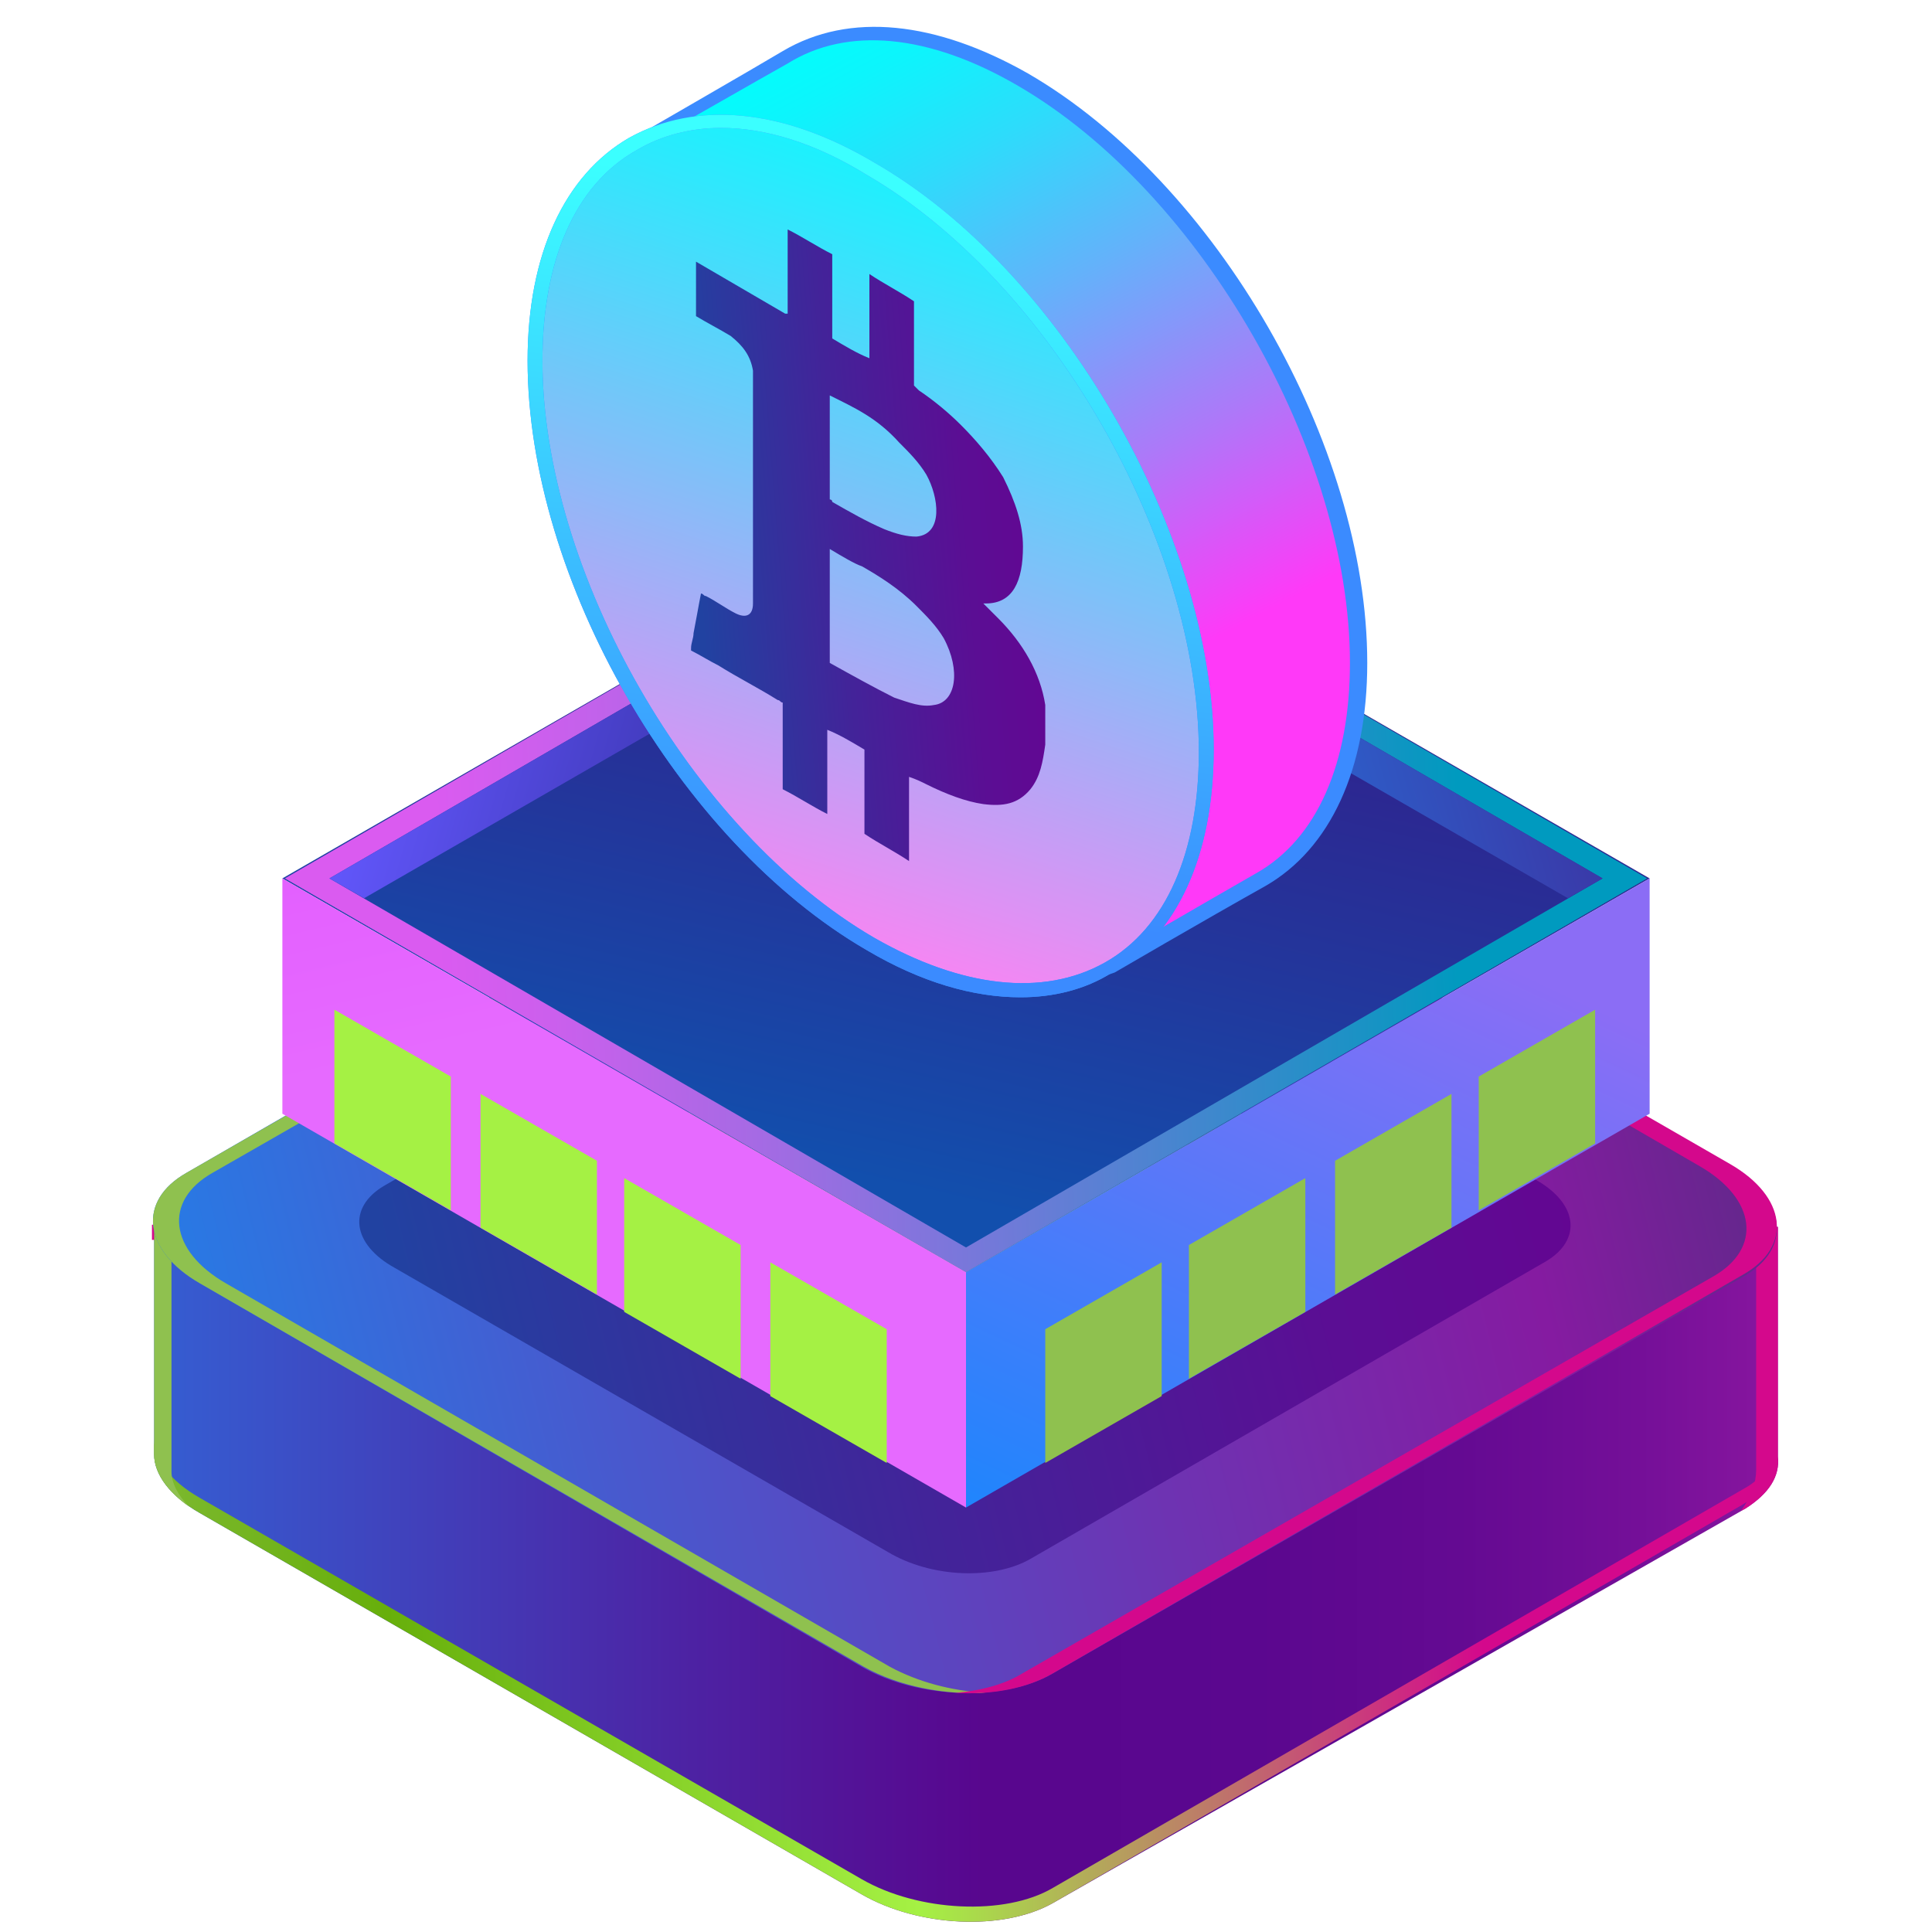 <svg width="220" height="220" viewBox="0 0 220 220" fill="none" xmlns="http://www.w3.org/2000/svg">
<path d="M17.303 139.461H56.36L99.865 114.535C105.551 111.326 115.191 111.82 121.618 115.522L163.393 139.708H202.449V165.868C202.697 168.089 201.461 170.064 198.742 171.791L119.888 216.708C114.202 219.916 104.562 219.423 98.135 215.721L22.742 172.285C19.281 170.311 17.551 167.843 17.551 165.621V139.461H17.303Z" fill="url(#paint0_linear_99_1912)"/>
<path d="M22.741 170.557L98.135 213.993C104.562 217.695 114.449 218.188 119.888 214.98L198.494 169.57C201.213 168.089 202.449 165.868 202.202 163.646V165.374C202.449 167.595 201.213 169.57 198.494 171.297L119.888 216.708C114.202 219.916 104.562 219.422 98.135 215.72L22.741 172.284C19.281 170.31 17.55 167.842 17.55 165.621V163.893C17.55 166.114 19.281 168.582 22.741 170.557Z" fill="url(#paint1_linear_99_1912)"/>
<path d="M199.978 167.349V141.189H160.921L119.146 117.003C112.719 113.301 102.831 112.807 97.393 116.015L53.888 141.189H17.303V139.461H56.36L99.865 114.535C105.551 111.326 115.191 111.82 121.618 115.522L163.393 139.708H202.449V165.868C202.697 168.089 201.461 170.064 198.742 171.791L198.247 172.038C199.483 170.311 199.978 168.83 199.978 167.349Z" fill="#D4088C"/>
<path d="M19.528 141.682V167.596C19.528 168.83 20.27 170.311 21.506 171.545C19.034 169.817 17.55 167.596 17.55 165.622V139.708C18.292 140.202 19.034 140.942 19.528 141.682Z" fill="#8FC14F"/>
<path d="M119.888 190.548L198.494 145.384C204.18 142.176 203.438 136.499 197.011 132.797L121.618 89.115C115.191 85.413 105.303 84.919 99.865 88.127L21.259 133.538C15.573 136.746 16.315 142.423 22.742 146.124L98.135 189.807C104.562 193.509 114.449 193.756 119.888 190.548Z" fill="url(#paint2_linear_99_1912)"/>
<path d="M21.259 133.538L99.865 88.374C102.832 86.647 106.787 85.906 110.989 86.153C108.023 86.4 105.303 87.14 103.079 88.374L24.225 133.538C18.539 136.746 19.281 142.423 25.708 146.125L101.348 189.807C104.562 191.535 108.27 192.522 112.225 192.769C107.528 193.016 102.337 192.029 98.382 189.807L22.742 146.125C16.315 142.423 15.573 136.746 21.259 133.538Z" fill="#8FC14F"/>
<path d="M117.416 177.468L176 143.657C180.202 141.189 179.708 136.993 174.764 134.278L118.652 101.948C113.955 99.233 106.539 98.987 102.337 101.208L43.753 135.019C39.551 137.487 40.045 141.682 44.989 144.397L101.101 176.727C106.045 179.689 113.214 179.936 117.416 177.468Z" fill="url(#paint3_linear_99_1912)"/>
<path d="M115.438 167.102L157.955 142.669C160.921 140.942 160.674 137.98 157.213 136.006L116.18 112.313C112.719 110.339 107.528 110.092 104.315 111.82L61.798 136.253C58.831 137.98 59.079 140.942 62.539 142.916L103.326 166.362C107.034 168.583 112.225 168.83 115.438 167.102Z" fill="#A5F144"/>
<path d="M116.427 190.548L195.034 145.384C200.719 142.176 199.978 136.5 193.551 132.798L118.157 89.115C114.944 87.387 111.236 86.4 107.528 86.153C112.225 85.906 117.663 86.894 121.618 89.115L197.011 132.551C203.438 136.253 204.18 141.929 198.494 145.137L119.888 190.548C116.921 192.275 112.966 193.016 108.764 192.769C111.73 192.522 114.449 191.782 116.427 190.548Z" fill="#D4088C"/>
<mask id="mask0_99_1912" style="mask-type:alpha" maskUnits="userSpaceOnUse" x="59" y="110" width="102" height="59">
<path d="M115.438 167.102L157.955 142.669C160.921 140.942 160.674 137.98 157.213 136.006L116.18 112.313C112.719 110.339 107.528 110.092 104.315 111.82L61.798 136.253C58.831 137.98 59.079 140.942 62.539 142.916L103.326 166.362C107.034 168.583 112.225 168.83 115.438 167.102Z" fill="white"/>
</mask>
<g mask="url(#mask0_99_1912)">
<path d="M156.966 139.214L116.18 115.769C112.719 113.794 107.528 113.547 104.315 115.275L61.798 139.708C61.056 140.201 60.562 140.448 60.315 140.942C59.326 139.214 59.82 137.487 61.798 136.253L104.315 111.82C107.281 110.092 112.719 110.339 116.18 112.313L156.966 135.759C159.685 137.24 160.427 139.461 159.191 141.189C158.697 140.448 157.955 139.708 156.966 139.214Z" fill="#0FA341"/>
</g>
<mask id="mask1_99_1912" style="mask-type:alpha" maskUnits="userSpaceOnUse" x="59" y="110" width="102" height="59">
<path d="M115.438 167.102L157.955 142.669C160.921 140.942 160.674 137.98 157.213 136.006L116.18 112.313C112.719 110.339 107.528 110.092 104.315 111.82L61.798 136.253C58.831 137.98 59.079 140.942 62.539 142.916L103.326 166.362C107.034 168.583 112.225 168.83 115.438 167.102Z" fill="white"/>
</mask>
<g mask="url(#mask1_99_1912)">
<path d="M156.966 143.163L116.18 119.717C112.719 117.743 107.528 117.496 104.315 119.224L61.798 143.656C61.303 143.903 60.809 144.397 60.562 144.644C59.326 142.916 59.573 140.942 61.798 139.708L104.315 115.275C107.281 113.547 112.719 113.794 116.18 115.769L156.966 139.214C159.933 140.942 160.674 143.163 158.944 144.89C158.449 144.15 157.955 143.656 156.966 143.163Z" fill="#67AF0B"/>
</g>
<mask id="mask2_99_1912" style="mask-type:alpha" maskUnits="userSpaceOnUse" x="59" y="110" width="102" height="59">
<path d="M115.438 167.102L157.955 142.669C160.921 140.942 160.674 137.98 157.213 136.006L116.18 112.313C112.719 110.339 107.528 110.092 104.315 111.82L61.798 136.253C58.831 137.98 59.079 140.942 62.539 142.916L103.326 166.362C107.034 168.583 112.225 168.83 115.438 167.102Z" fill="white"/>
</mask>
<g mask="url(#mask2_99_1912)">
<path d="M158.697 149.333C158.202 148.839 157.708 148.346 156.966 148.099L116.18 124.407C112.719 122.432 107.528 122.185 104.315 123.913L61.798 148.346C61.551 148.593 61.303 148.839 61.056 148.839C59.326 146.865 59.573 144.644 61.798 143.41L104.315 118.977C107.281 117.249 112.719 117.496 116.18 119.471L156.966 142.916C159.933 144.891 160.674 147.605 158.697 149.333Z" fill="#8FC14F"/>
</g>
<path d="M110 144.872L32.154 100.026L110 55.18L187.846 100.026L110 144.872Z" fill="url(#paint4_linear_99_1912)"/>
<path d="M110 144.872L32.436 100.026L110 55.18L187.564 100.026L110 144.872ZM37.513 100.026L110 142.051L182.487 100.026L110 58L37.513 100.026Z" fill="url(#paint5_linear_99_1912)"/>
<path d="M178.538 102.282L110 62.795V58L182.487 100.026L178.538 102.282Z" fill="url(#paint6_linear_99_1912)"/>
<path d="M41.462 102.282L110 62.795V58L37.513 100.026L41.462 102.282Z" fill="url(#paint7_linear_99_1912)"/>
<path d="M32.154 126.821L110 171.667V144.872L32.154 100.026V126.821Z" fill="url(#paint8_linear_99_1912)"/>
<path d="M187.846 126.821L110 171.667V144.872L187.846 100.026V126.821Z" fill="url(#paint9_linear_99_1912)"/>
<path d="M51.333 137.821L38.077 130.205V114.975L51.333 122.59V137.821Z" fill="#A5F144"/>
<path d="M67.974 147.411L54.718 139.795V124.564L67.974 132.18V147.411Z" fill="#A5F144"/>
<path d="M84.333 157L71.077 149.385V134.154L84.333 141.77V157Z" fill="#A5F144"/>
<path d="M100.974 166.59L87.718 158.975V143.744L100.974 151.36V166.59Z" fill="#A5F144"/>
<path d="M168.385 137.821L181.641 130.205V114.975L168.385 122.59V137.821Z" fill="#8FC14F"/>
<path d="M152.026 147.411L165.282 139.795V124.564L152.026 132.18V147.411Z" fill="#8FC14F"/>
<path d="M135.385 157L148.641 149.385V134.154L135.385 141.77V157Z" fill="#8FC14F"/>
<path d="M119.026 166.59L132.282 158.975V143.744L119.026 151.36V166.59Z" fill="#8FC14F"/>
<path d="M154.564 75.487C154.564 87.615 150.333 96.077 143.564 100.308C136.513 104.256 126.359 110.179 126.359 110.179L71.923 16.538C71.923 16.538 86.59 8.077 89.41 6.384C96.462 2.436 106.051 2.718 116.487 8.923C137.641 21.333 154.564 50.949 154.564 75.487Z" fill="url(#paint10_linear_99_1912)"/>
<path d="M126.077 111.026L70.795 16.256L71.641 15.974C71.641 15.974 86.308 7.513 89.128 5.821C96.744 1.308 106.615 2.436 117.051 8.359C138.487 20.769 155.692 50.667 155.692 75.487C155.692 87.615 151.462 96.641 144.128 100.872C137.077 104.821 126.923 110.744 126.923 110.744L126.077 111.026ZM72.769 16.821L126.359 109.051C128.897 107.641 137.077 102.846 143 99.462C150.051 95.513 153.718 86.769 153.718 75.487C153.718 51.513 136.795 21.898 115.923 9.769C105.769 3.846 96.462 3 89.692 7.231C87.154 8.641 75.872 15.128 72.769 16.821Z" fill="#3B8BFF"/>
<path d="M137.359 85.359C137.359 109.898 120.154 119.769 99 107.359C77.846 95.231 60.641 65.333 60.641 41.077C60.641 16.821 77.846 6.667 99 19.077C120.154 31.487 137.359 60.821 137.359 85.359Z" fill="url(#paint11_linear_99_1912)"/>
<path d="M116.205 113.564C110.846 113.564 104.923 111.872 98.718 108.205C77.282 95.795 60.077 65.898 60.077 41.077C60.077 28.949 64.308 19.923 71.641 15.693C79.256 11.462 89.128 12.308 99.564 18.513C120.718 30.641 138.205 60.821 138.205 85.359C138.205 97.487 133.974 106.513 126.641 110.744C123.538 112.718 119.872 113.564 116.205 113.564ZM82.077 14.564C78.692 14.564 75.308 15.411 72.487 17.103C65.436 21.052 61.769 29.795 61.769 41.077C61.769 65.052 78.692 94.667 99.564 106.795C109.436 112.436 118.744 113.564 125.795 109.616C132.846 105.667 136.513 96.923 136.513 85.641C136.513 61.667 119.59 32.051 98.718 19.923C92.795 16.257 87.154 14.564 82.077 14.564Z" fill="#3B8BFF"/>
<path d="M116.205 113.564C110.846 113.564 104.923 111.872 98.718 108.205C77.282 95.795 60.077 65.898 60.077 41.077C60.077 28.949 64.308 19.923 71.641 15.693C79.256 11.462 89.128 12.308 99.564 18.513C120.718 30.641 138.205 60.821 138.205 85.359C138.205 97.487 133.974 106.513 126.641 110.744C123.538 112.718 119.872 113.564 116.205 113.564ZM82.077 14.564C78.692 14.564 75.308 15.411 72.487 17.103C65.436 21.052 61.769 29.795 61.769 41.077C61.769 65.052 78.692 94.667 99.564 106.795C109.436 112.436 118.744 113.564 125.795 109.616C132.846 105.667 136.513 96.923 136.513 85.641C136.513 61.667 119.59 32.051 98.718 19.923C92.795 16.257 87.154 14.564 82.077 14.564Z" fill="url(#paint12_linear_99_1912)"/>
<path d="M119.026 81.692C119.026 82.539 119.026 83.385 119.026 84.231C119.026 84.513 119.026 84.513 119.026 84.795C118.744 86.769 118.461 88.462 117.333 89.872C115.923 91.564 114.231 91.846 111.974 91.564C110 91.282 107.744 90.436 105.487 89.308C104.923 89.026 104.359 88.744 103.513 88.462C103.513 88.744 103.513 88.744 103.513 88.744C103.513 91.846 103.513 94.949 103.513 97.769V98.052C101.82 96.923 100.128 96.077 98.436 94.949C98.436 91.846 98.436 88.462 98.436 85.359C97.026 84.513 95.615 83.667 94.205 83.103C94.205 86.487 94.205 89.59 94.205 92.692C92.513 91.846 90.82 90.718 89.128 89.872C89.128 86.487 89.128 83.385 89.128 80C88.846 80 88.846 79.718 88.564 79.718C86.308 78.308 84.051 77.18 81.795 75.769C80.667 75.205 79.82 74.641 78.692 74.077V73.795C78.692 73.231 78.974 72.667 78.974 72.103C79.256 70.692 79.538 69 79.82 67.59C80.103 67.59 80.103 67.872 80.385 67.872C81.513 68.436 82.641 69.282 83.769 69.846C84.897 70.41 85.743 70.128 85.743 68.718C85.743 59.975 85.743 51.513 85.743 42.769C85.743 42.487 85.743 42.205 85.743 42.205C85.462 40.513 84.615 39.385 83.205 38.257C81.795 37.41 80.667 36.846 79.256 36C79.256 34.026 79.256 31.769 79.256 29.795C82.641 31.769 86.026 33.744 89.41 35.718C89.41 35.718 89.41 35.718 89.692 35.718C89.692 32.616 89.692 29.231 89.692 26.128C91.385 26.975 93.077 28.103 94.769 28.949C94.769 32.051 94.769 35.154 94.769 38.539C96.179 39.385 97.59 40.231 99 40.795C99 37.693 99 34.59 99 31.205C100.692 32.334 102.385 33.18 104.077 34.308V34.59C104.077 37.693 104.077 40.795 104.077 43.616V43.898C104.359 44.18 104.359 44.18 104.641 44.462C106.333 45.59 108.026 47 109.436 48.41C111.128 50.103 112.82 52.077 114.231 54.334C115.641 57.154 116.487 59.693 116.487 62.231C116.487 66.18 115.359 68.718 112.256 68.718C112.256 68.718 112.256 68.718 111.974 68.718C112.256 69 112.538 69.282 112.82 69.564C113.103 69.846 113.385 70.128 113.667 70.41C116.487 73.231 118.461 76.616 119.026 80.282C119.026 80.282 119.026 80.846 119.026 81.692ZM94.487 62.513C94.487 67.026 94.487 71.257 94.487 75.487C97.026 76.898 99.564 78.308 101.82 79.436C103.513 80 104.923 80.564 106.333 80.282C108.872 80 109.436 76.334 107.461 72.667C106.615 71.257 105.487 70.128 104.359 69C102.385 67.026 100.128 65.616 98.154 64.487C97.308 64.205 95.897 63.359 94.487 62.513ZM94.487 45.026C94.487 48.975 94.487 52.923 94.487 56.872C94.487 56.872 94.769 56.872 94.769 57.154C96.743 58.282 98.718 59.41 100.692 60.257C102.103 60.821 103.231 61.103 104.359 61.103C107.461 60.821 106.897 56.59 105.487 54.051C104.641 52.641 103.513 51.513 102.385 50.385C99.846 47.564 97.308 46.436 94.487 45.026Z" fill="url(#paint13_linear_99_1912)"/>
<defs>
<linearGradient id="paint0_linear_99_1912" x1="219.876" y1="165.599" x2="-5.5" y2="165.599" gradientUnits="userSpaceOnUse">
<stop stop-color="#A31FA9"/>
<stop offset="0.067" stop-color="#8B17A0"/>
<stop offset="0.149" stop-color="#740F98"/>
<stop offset="0.239" stop-color="#640A92"/>
<stop offset="0.341" stop-color="#5B078F"/>
<stop offset="0.478" stop-color="#58068E"/>
<stop offset="0.626" stop-color="#4D22A3"/>
<stop offset="0.944" stop-color="#3168DA"/>
<stop offset="1" stop-color="#2C75E4"/>
</linearGradient>
<linearGradient id="paint1_linear_99_1912" x1="219.876" y1="191.357" x2="-5.5" y2="191.357" gradientUnits="userSpaceOnUse">
<stop stop-color="#D4088C"/>
<stop offset="0.226" stop-color="#D4088C"/>
<stop offset="0.511" stop-color="#A5F144"/>
<stop offset="0.78" stop-color="#67AF0B"/>
<stop offset="1" stop-color="#8FC14F"/>
</linearGradient>
<linearGradient id="paint2_linear_99_1912" x1="203.895" y1="139.473" x2="30.419" y2="182.468" gradientUnits="userSpaceOnUse">
<stop stop-color="#60298A"/>
<stop offset="0.165" stop-color="#851BA1"/>
<stop offset="0.428" stop-color="#6E33B2"/>
<stop offset="0.755" stop-color="#4958CD"/>
<stop offset="1" stop-color="#2979E4"/>
</linearGradient>
<linearGradient id="paint3_linear_99_1912" x1="179.876" y1="139.473" x2="50.724" y2="171.482" gradientUnits="userSpaceOnUse">
<stop stop-color="#630692"/>
<stop offset="0.226" stop-color="#5B0E94"/>
<stop offset="0.587" stop-color="#432399"/>
<stop offset="1" stop-color="#2142A1"/>
</linearGradient>
<linearGradient id="paint4_linear_99_1912" x1="82.529" y1="130.633" x2="99.896" y2="56.512" gradientUnits="userSpaceOnUse">
<stop stop-color="#124FAD"/>
<stop offset="0.432" stop-color="#22379C"/>
<stop offset="1" stop-color="#341B89"/>
</linearGradient>
<linearGradient id="paint5_linear_99_1912" x1="166.152" y1="98.62" x2="49.752" y2="101.504" gradientUnits="userSpaceOnUse">
<stop stop-color="#009ABF"/>
<stop offset="0.086" stop-color="#1793C4"/>
<stop offset="0.421" stop-color="#697CD7"/>
<stop offset="0.695" stop-color="#A66AE4"/>
<stop offset="0.895" stop-color="#CC5FED"/>
<stop offset="1" stop-color="#DA5BF0"/>
</linearGradient>
<linearGradient id="paint6_linear_99_1912" x1="115.189" y1="81.239" x2="172.968" y2="64.635" gradientUnits="userSpaceOnUse">
<stop stop-color="#2085EC"/>
<stop offset="0.323" stop-color="#2770D9"/>
<stop offset="0.99" stop-color="#3A39A8"/>
<stop offset="1" stop-color="#3A38A7"/>
</linearGradient>
<linearGradient id="paint7_linear_99_1912" x1="105.064" y1="81.281" x2="47.104" y2="64.626" gradientUnits="userSpaceOnUse">
<stop stop-color="#28248A"/>
<stop offset="1" stop-color="#6257FC"/>
</linearGradient>
<linearGradient id="paint8_linear_99_1912" x1="66.476" y1="115.683" x2="48.545" y2="38.293" gradientUnits="userSpaceOnUse">
<stop offset="1.1e-07" stop-color="#E66AFF"/>
<stop offset="1" stop-color="#DC46FF"/>
</linearGradient>
<linearGradient id="paint9_linear_99_1912" x1="117.849" y1="201.551" x2="163.11" y2="105.851" gradientUnits="userSpaceOnUse">
<stop stop-color="#008CFF"/>
<stop offset="1" stop-color="#8B6DF5"/>
</linearGradient>
<linearGradient id="paint10_linear_99_1912" x1="94.52" y1="2.166" x2="133.212" y2="75.47" gradientUnits="userSpaceOnUse">
<stop offset="1.1e-07" stop-color="#00FFFC"/>
<stop offset="0.089" stop-color="#0CF5FC"/>
<stop offset="0.25" stop-color="#2DDCFB"/>
<stop offset="0.467" stop-color="#63B2FA"/>
<stop offset="0.731" stop-color="#AC79F9"/>
<stop offset="1" stop-color="#FF39F8"/>
</linearGradient>
<linearGradient id="paint11_linear_99_1912" x1="115.6" y1="12.71" x2="84.581" y2="107.464" gradientUnits="userSpaceOnUse">
<stop stop-color="#00FFFF"/>
<stop offset="1" stop-color="#FF81F2"/>
</linearGradient>
<linearGradient id="paint12_linear_99_1912" x1="104.684" y1="15.665" x2="91.441" y2="127.571" gradientUnits="userSpaceOnUse">
<stop offset="0.063" stop-color="#3BFFFF"/>
<stop offset="0.772" stop-color="#3B8BFF"/>
</linearGradient>
<linearGradient id="paint13_linear_99_1912" x1="119.328" y1="62.129" x2="79.498" y2="65.317" gradientUnits="userSpaceOnUse">
<stop stop-color="#630692"/>
<stop offset="0.226" stop-color="#5B0E94"/>
<stop offset="0.587" stop-color="#432399"/>
<stop offset="1" stop-color="#2142A1"/>
</linearGradient>
</defs>
</svg>
